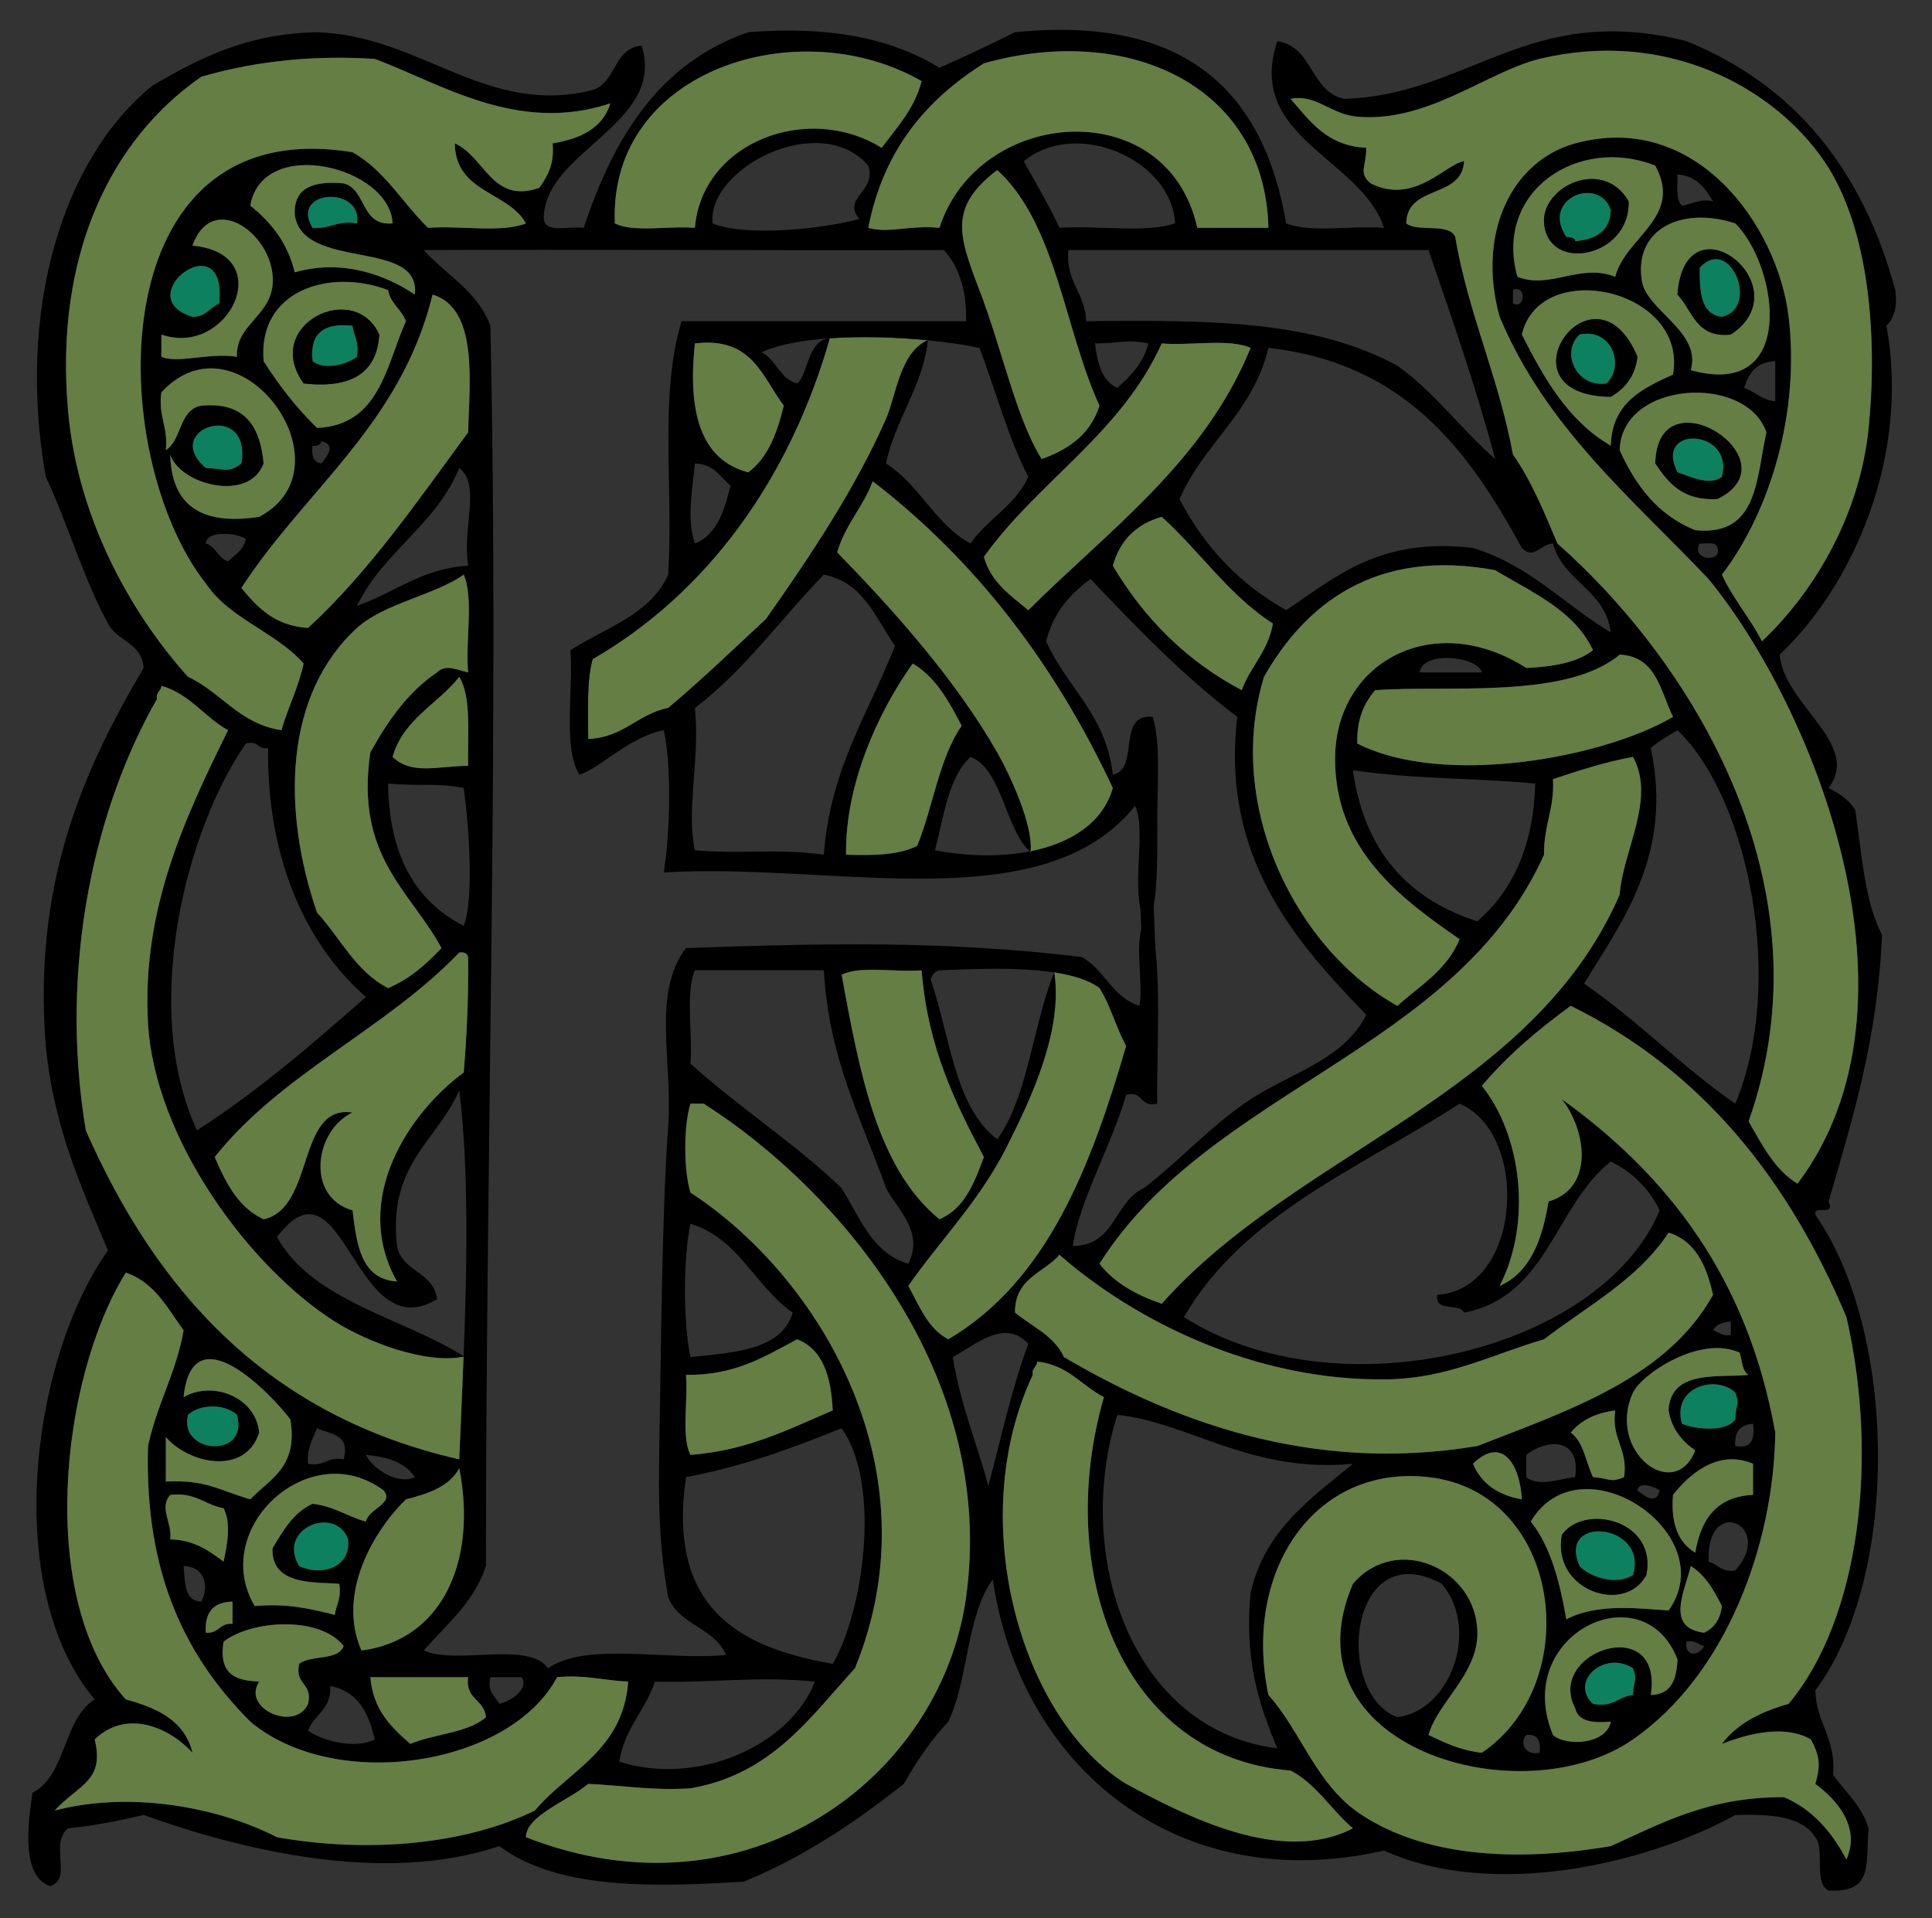 <?xml version="1.0" encoding="UTF-8"?>
<!-- Generator: Adobe Illustrator 13.0.0, SVG Export Plug-In . SVG Version: 6.00 Build 14948)  -->
<!DOCTYPE svg PUBLIC "-//W3C//DTD SVG 1.1//EN" "http://www.w3.org/Graphics/SVG/1.1/DTD/svg11.dtd">
<svg version="1.1" id="Layer_1" xmlns="http://www.w3.org/2000/svg" xmlns:xlink="http://www.w3.org/1999/xlink" x="0px" y="0px" width="434.546px" height="431.5px" viewBox="0 0 434.546 431.5" enable-background="new 0 0 434.546 431.5" xml:space="preserve">
<rect x="0" y="0" width="434.546" height="431.5" fill="#333333" stroke="none"/>
<g id="XMLID_2_">
	<g>
		<path fill="#647E44" d="M172.296,139.25c-7.26,6.74-14.38,13.62-22,20c-6.92,1.41-10.01,6.66-18,7c0.03-6.31-0.4-13.06,1-18    c25.78-14.89,44.3-40.52,53.33-72.16c7.01-0.49,14.9-0.26,22.02,0.44c-6.26,2.81-7.06,12.51-9.35,17.72    C192.326,110.06,182.076,125.4,172.296,139.25z"/>
		<path fill="#FFFFFF" d="M186.626,76.09c-0.06,0.01-0.12,0.01-0.18,0.01c0.06-0.01,0.12-0.01,0.18-0.02V76.09z"/>
		<path d="M186.626,76.09c-9.03,31.64-27.55,57.27-53.33,72.16c-1.4,4.94-0.97,11.69-1,18c7.99-0.34,11.08-5.59,18-7    c7.62-6.38,14.74-13.26,22-20c9.78-13.85,20.03-29.19,27-45c2.29-5.21,3.09-14.91,9.35-17.72c0.02,0,0.04,0.01,0.06,0.01    c-1.07,10.25-7.55,18.25-9.41,27.71c7.55,4.79,11,13.67,19,18c3.81-5.52,10.09-8.58,13-15c-4.57-8.77-7.3-19.37-11-29    c-3.34-0.7-7.32-1.29-11.59-1.71c0.01-0.01,0.01-0.03,0.01-0.04c-0.02,0.01-0.05,0.02-0.07,0.03    C201.526,75.83,193.636,75.6,186.626,76.09v-0.01c-0.06,0.01-0.12,0.01-0.18,0.02c-6.12,0.45-11.54,1.44-15.15,3.15    c3.34,1.66,4.04,5.96,8,7c2.54-2.07,2.26-9.56,7.15-10.15C186.506,76.1,186.566,76.1,186.626,76.09z M426.296,65.25    c0.48,3.82-0.28,6.38-2,8c5.3,29.02-7.21,58.12-24,74c0.94,11.37,18.47,19.98,11,30c2.43,1.24,4.66,2.68,6,5    c1.45,9.88,2.1,20.57,6,28c-0.91,23.09-6.61,41.39-12,60c1.55,3.55-3.4,0.6-3,3c18.35,26.15,19.25,81.18,0,107    c0.23,7.43,4.7,10.63,4,19c2.83,3.84,6.42,6.91,8,12c-0.78,7.86,1.33,14.51-9,14c-3.43-1.57-0.78-9.22-3-12    c-2.94-4.73-10.08-5.25-18-5c-19.67,10.91-54.4,19.15-79,8c-46.36,10.58-81.81-18.69-88-61c-5.93,8.07-5.46,22.54-10,32    c-3.87,4.13-7.12,8.88-10,14c-10.81,8.52-22.3,16.37-36,22c-21.65,1.34-42.12,1.57-55-8c-26.16,8.82-58.44,0.72-80-7    c-5.41,1.26-10.93,2.4-17,3c-4.3,3.55,1.14,11.33-4,13c-6.59-2.17-5.01-14.06-4-21c7.71-3.95,6.81-16.53,14-21    c-21.08-25.11-14.23-76.77,3-101c-5.95-14.05-12.24-27.76-14-46c-2.92-36.68,8.49-62.09,22-85c-0.31-5.69-6.01-5.99-8-10    c-5.55-10.12-8.98-22.35-14-33c-6.61-37.1,3.64-71.52,24-88c10.32-6.01,21-11.67,37-12c23.54,0.77,38.07,19.03,62,13    c5.34-1.66,4.63-9.37,11-10c5.64,17.69-22.03,23.68-22,39c0.35,3.32,5.76,1.57,9,2c6.71-20.29,16.94-37.06,37-44    c18.49-1.49,32.5,1.5,43,8c5.77-2.56,11.44-5.22,17-8c38.51-3.85,55.91,13.42,61,43c5.48,2.19,14.89,0.44,22,1    c-5.22-15.78-31.28-20.26-24-42c8.08,1.25,7.36,11.31,15,13c28.25-0.89,41.46-21.89,77-13    C403.747,19.13,418.947,38.26,426.296,65.25z M420.296,96.25c2-19.95,0.3-44.94-10-60c-11.74-17.17-36.16-29.72-64-23    c-11.79,2.85-25.12,14.38-41,13c-6.05-0.53-9.4-5.21-15-4c4.35,4.98,8.11,10.55,17,11c0.01,4.32-1.84,5.61,1,8    c9.84,4.96,16.93-4.44,21-5c-0.43,8.57-12.84,5.16-13,14c2.6,2.07,9.55-0.21,11,3c3.03,17.64,9.79,31.55,13,49    c4.14,5.86,7.04,12.96,10,20c29.92,26.41,61.81,76.78,43,130c3.07,5.26,5.81,10.86,11,14c30.49-40.45,3.71-107.02-20-136    c-17.2-18.13-36.59-34.07-47-59c-5.25-18.86,2.82-35.12,17-39c27.13-7.42,45.53,18.49,48,39c2.57,21.33-4.06,43.69-15,58    c2.5,5.5,6.31,9.69,9,15C408.697,132.51,418.407,115.13,420.296,96.25z M402.296,383.25c16.09-19.27,20.28-55.35,13-87    c-13.03-30.97-32.51-55.49-62-70c-7.34,5.33-14.21,11.12-20,18c8.83,10.95,11.43,30.53,4,45c6.93-3.07,9.59-10.41,11-19    c10.36-3.01,8.49-15.99,3-23c23.85,17.15,41.8,40.2,48,75c-0.32,25.17-11.02,54.44-32,69c-25.15,17.46-78.77,1.74-63-35    c9.81-11.45,27.88-3.4,28,11c0.08,9.35-8.99,15.7-11,23c3.61,1.72,7.19,3.48,12,4c23.33-15.8,17.97-58.65-12-62    c-25.75-2.88-41.84,21.26-36,49c7.52,8.4,10.69,20.27,21,27c14.14,9.22,34.13,10.71,56,7c11.48-5.19,22.2-11.13,39-11    c6.52,2.81,10.75,7.92,14,14c3.38-7.61-2.68-13.82-7-17c1.37-4.34,0.8-6.68-1-10c-6.94-3.98-16.67-0.24-20,1    C390.726,387.68,396.066,385.02,402.296,383.25z M399.296,90.25c0-3,0-6,0-9c-4.23,0.1-5.97,2.69-7,6    C394.796,88.08,396.226,89.99,399.296,90.25z M390.296,325.25c3.7,0.7,4.42-1.58,4-5    C391.487,320.44,390.037,321.99,390.296,325.25z M394.296,336.25c0-2.33,0-4.67,0-7c-7.98-3.43-14.57,2.6-18,7    c-0.54,6.54,1.24,10.76,5,13C382.556,341.85,385.997,336.61,394.296,336.25z M393.296,309.25c-1.49-0.85-1.45-3.22-2-5    c-8.98-4.04-22.1,4.88-24,9c-6.03,13.1,9.26,24.92,14,13c-2.92-2.08-5.28-4.72-6-9C375.737,307.92,386.676,309.97,393.296,309.25z     M390.296,248.25c11.35-27,3.06-68.73-13-84c-2.08,1.25-4.22,2.45-6,4c5.12,24.08-6.62,39.17-15,53    C368.346,229.54,378.277,239.94,390.296,248.25z M380.296,83.25c24,6.76,19.74-23.32,10-33c-12.24-3.97-22.89,1.41-21,13    C370.367,69.82,382.796,74.65,380.296,83.25z M390.296,353.25c9.14-10.17-6.6-17.27-6-2    C386.386,351.83,387.146,353.73,390.296,353.25z M390.296,319.25c0.09-3.74,1.12-2.85,0-6c-4.04-4.04-14.33-1.5-12,7    C381.546,321.58,388.407,322.13,390.296,319.25z M389.296,300.25c0-1,0-2,0-3c-1.86,0.14-3.34,0.66-4,2    C386.646,299.56,387.207,300.67,389.296,300.25z M382.296,122.25c-2.13,3.68,5.09,4.51,4,1    C386.106,121.77,383.876,122.33,382.296,122.25z M383.296,367.25c2.27-1.07,3.63-3.03,4-6c-1.8-3.54-3.71-6.95-7-9    C378.816,358.22,374.617,366.14,383.296,367.25z M381.296,119.25c14.15,1.48,13.7-11.63,16-22c-4.46-13.21-32.59-11.66-33,4    C367.917,109.3,372.957,115.92,381.296,119.25z M378.296,46.25c2.35-0.32,3.75-1.58,7-1c-1.79-2.87-3.63-5.71-8-6    C377.306,41.91,376.917,44.96,378.296,46.25z M385.296,291.25c-1.46-6.54-3.92-12.08-10-14c-6.84,10.49-18.2,16.46-28,24    c-11.77,3.43-21.55,8.75-35,9c-30.22,0.57-57.37-13.44-74-28c-3.56,4.1-10.08,5.25-10,13c3.85,3.15,8.81,5.19,11,10    c23.69,13.91,55.15,26.36,93,20C353.167,317.12,374.926,309.88,385.296,291.25z M379.296,369.25c-0.42,3.74,3,3.08,4,1    C381.947,369.94,381.386,368.83,379.296,369.25z M376.296,84.25c3.38-19.26-29.93-26.5-34-9c5.03,9.97,10.51,19.49,20,25    C362.577,90.53,369.426,87.38,376.296,84.25z M371.296,381.25c4.61-0.06,5.82-3.51,6-8c-7.69-19.89-37.34-5.63-28,17    c2.94,2.67,12.11,2.09,13-3c-4.02,0.35-7.32-0.02-8-3C347.566,371.46,374.157,362.56,371.296,381.25z M375.296,362.25    c12.34-17.24-19.81-38.84-31-20c4.46,5.54,6.51,13.49,8,22C359.226,360.52,368.886,361.84,375.296,362.25z M376.296,161.25    c-2.86-5.81-3.71-13.62-12-14c-12.1,10.18-39.33,6.78-55,8c-2.44,2.89-4.19,6.48-4,12    C324.596,177.08,360.596,170.5,376.296,161.25z M363.296,62.25c2.34-9.03,15.34-13.36,9-25c-17.41-6.84-36.34,5.85-31,25    C348.686,65.19,355.367,59.12,363.296,62.25z M368.296,335.25c1.5,1.16,4.21,3.51,5,0    C372.686,334.67,368.556,332.91,368.296,335.25z M373.296,272.25c-2.42-4.91-6.09-8.58-11-11c-12.5,9.83-14.23,30.44-33,34    c-1.03-2.31-6.7,0.03-6-4c19.12-1.37,20.8-36.29,5-43c-22.25,14.42-48.57,24.77-62,48    C300.716,318.2,360.066,303.96,373.296,272.25z M364.296,201.25c0.72-9.99,8.19-21.47,3-31c-6.48,1.18-12.23,3.1-18,5    c0.37,6.71-2.14,10.52-2,17c-19.86,44.14-75.24,52.76-100,92c3.34,4.32,8.29,7.05,14,9    C291.907,258.86,344.546,246.5,364.296,201.25z M367.296,381.25c0.09-3.74,1.12-2.85,0-6c-6.42-4.18-14.4,3.03-9,8    C362.856,384.15,363.966,381.58,367.296,381.25z M365.296,332.25c0.91-6.58-2.91-8.42-2-15c-4.42,0.58-7.77,2.23-10,5    c2.94,2.06,3.35,6.64,5,10C361.957,332.47,362.136,333.62,365.296,332.25z M362.296,142.25c-1.25-9.75-10.68-11.32-13-20    c-2.82,0.1-4.25,3.77-7,1c-12-22-26.41-41.59-57-45c-3.46,14.54-14.54,21.46-20,34c5.59,10.75,13.54,19.13,24,25    c11.21-7.46,20.89-16.45,42-14C344.077,127.14,351.856,136.02,362.296,142.25z M354.296,332.25c1.28-9.17-6.54-8.54-11-5    c0,1.67,0,3.33,0,5C346.106,334.56,351.006,332.56,354.296,332.25z M343.296,150.25c6.04-0.29,11.47-1.2,15-4    c-4.27-9.06-13.7-12.96-22-18c-27.15-5.05-42.87,7.92-52,24c-8.91,29.26,7.39,61.42,30,74c5.1-4.56,11.21-8.12,14-15    c-13.06-9.01-28.28-20.17-28-41C300.586,148.81,322.556,136.97,343.296,150.25z M346.296,394.25c0.28-2.62-0.37-4.3-3-4    C341.816,391.63,342.777,395.01,346.296,394.25z M332.296,207.25c7.8-6.87,12.63-16.7,13-31c-14.01-1.34-26.39-0.89-41-3    C306.836,191.38,316.657,202.22,332.296,207.25z M340.296,68.25c2.92,1.47,2.92-4.47,0-3    C340.296,66.25,340.296,67.25,340.296,68.25z M342.296,337.25c-0.4-7.59-4.28-14.53-11-8    C333.197,333.68,336.896,336.32,342.296,337.25z M319.296,151.25c4.67,0,9.33,0,14,0    C332.327,147.56,319.876,146.31,319.296,151.25z M336.296,103.25c-4.34-16.33-9.73-31.6-15-47c-27,0-54,0-81,0    c-0.64,7.31,3.81,9.52,4,16c28.64-0.31,51.25-0.12,70,10C322.657,88.22,328.646,96.56,336.296,103.25z M314.296,386.25    c12.06-1.51,18.58-19.85,10-30C303.497,344.94,299.836,380.75,314.296,386.25z M304.296,329.25c-22.93,2.23-37.18-9.45-53-11    c-9.96,31.63,3.21,70.95,36,75c-4.05-9.62-7.49-19.84-6-35C284.497,344.11,294.816,337.11,304.296,329.25z M304.296,411.25    c-4.87-4.13-8.12-9.88-14-13c-37.8-2.88-53.34-44.76-42-84c-5.07-2.6-8.09-7.24-15-8c-0.05,1.28-1.28,1.38-1,3    c-15.51,32.97-2.47,77.51,21,92C266.306,408.24,288.046,419.68,304.296,411.25z M281.296,247.25c9.05-5.95,20.96-8.84,26-19    c-15.43-15.97-32.82-35.09-29-67c-12.17-9.16-22.58-20.08-33-31c-4.68,3.32-8.39,7.61-10,14c4.63,10.37,13.51,16.49,15,30    c6.14-1.19,0.74-13.93,9-13c1.76,5.97,1,14.96,1,23c0,7.58,0.21,16.89-1.52,22.81c-0.07-0.28-0.15-0.55-0.23-0.81    c-0.42,0.25-0.77,0.59-1.05,1c-3.44-6.71,0.51-20.39-2.2-26c-20.73,26.04-68.26,12.63-106,15c1.37-8.73,1.85-23.35,0-32    c-7.71,1.41-14.47,8.7-19,10c-3.73-6.27-1.31-18.69-2-28c7.93-5.07,18-8,22-17c1.18-20.9-2.06-40.06,3-57c21.33,0,42.67,0,64,0    c0.12-7.12-1.65-12.35-5-16c-38.47,0.12-81.82-0.17-117,0c5.06,5.6,12.1,9.23,15,17c2,90.95-0.98,182.42-1,279    c-2.73,8.27-8.89,13.11-14,19c7.36,3.31,23.56-2.23,28,4c8.32-6.02,26.98-1.68,40-3c-2.54-6.13-10.62-6.71-13-13    c-2.09-11.53-2.23-21.73-2-34c0.41-21.49,0.54-51.88,2-72c1.05-14.47-3.74-29.83,4-40c30.54-1.03,57.21-1.79,89,2    c5.15,2.85,6.9,9.1,13,11c0.95-5.07-1.44-15.22,1.2-19c0.229,0.45,0.5,0.87,0.8,1.25c0.18-0.45,0.34-0.93,0.48-1.44    c2.77,10.12,1.27,30.23,1.52,41.19c-3.99,0.99-3.01-2.99-7-2c-3.3,11.5-10.58,23.89-12,34c9.64-0.03,9.29-10.04,16-13    C265.306,261.1,272.516,253.01,281.296,247.25z M269.296,51.25c5.33,0,10.67,0,16,0c-0.75-32.03-31.64-46.13-64-37    c-12.87,8.13-22.6,19.4-26,37c4.72,1.34,9.27-0.68,16,0C220.056,24.02,262.566,20.81,269.296,51.25z M279.296,155.25    c1.94-5.39,5.95-8.72,7-15c-9.94-6.39-16.41-16.26-25-24c-5.71,1.62-9.38,5.29-11,11    C257.386,139.16,266.867,148.68,279.296,155.25z M281.296,78.25c-4.84-2.16-13.54-0.46-20-1c-9.1,20.23-27.76,30.91-40,48    c1.58,5.76,5.99,8.67,10,12C249.497,119.11,270.737,104.03,281.296,78.25z M251.296,87.25c2.99-2.67,5.84-5.49,7-10    c-5.17-1.02-6.15-0.01-12,0C246.836,81.72,247.856,85.69,251.296,87.25z M238.296,51.25c8.41-0.59,19.23,1.23,26-1    c-0.66-14.2-22.06-23.78-34-14C232.947,41.26,235.896,45.99,238.296,51.25z M253.296,235.25c-2.27-4.06-3.53-9.14-6-13    c-2.38-1.8-6.01-2.88-10.16-3.52c0-0.021-0.01-0.04-0.01-0.061c-0.01,0.021-0.021,0.04-0.021,0.061    c-8.52-1.301-19.24-0.721-25.81-0.48c-1.12,0.21-1.56,1.11-2,2c4.41,12.59,5.33,28.67,15,36c6.8-9.17,8.16-26.19,12.81-37.52    c0.011,0,0.021,0,0.03,0c2,13.119-5.25,28.479-10.84,39.52c-6.14,12.11-15.32,21.31-22,31c2.51,4.49,4.38,9.62,9,12    C235.506,288.12,245.306,262.6,253.296,235.25z M234.296,103.25c6.16-2.18,11.01-5.66,13-12c-7.96-17.37-9.73-40.93-23-53    c-11.01,8.4-8.67,14.77-4,27C225.487,78.85,228.596,94.2,234.296,103.25z M231.806,191.47c9.05-1.82,16.26-6.4,18.49-14.22    c-13.07-27.93-30.84-51.16-54-69c-2.18,5.82-6.21,9.79-8,16c12.91,13.2,26.7,28.73,36,45    C227.096,174.16,232.407,185.53,231.806,191.47c-0.04,0-0.069,0.01-0.109,0.02c-5.351-4.32-6.36-18.67-13.4-21.24    c-5.02,4.64-5.99,13.34-8,21c7.3,1.4,14.83,1.54,21.4,0.24c0.029,0.04,0.069,0.06,0.1,0.09    C231.796,191.54,231.806,191.51,231.806,191.47z M222.296,334.25c2.87-10.79,5.29-22.05,9-32c-5.39-5.76-11.86,0.24-17,3    C215.986,315.89,219.707,324.51,222.296,334.25z M211.296,274.25c5.65-2.35,7.83-8.17,10-14c-6.45-12.21-12.64-24.69-14-42    c-5.82,0.51-13.79-1.12-18,1C193.306,240.91,197.176,262.71,211.296,274.25z M217.296,359.25c6.91-49.91-28.45-91.5-59-111    c-1,0-2,0-3,0c-1.55,5.04-1.55,14.96,0,20c28.94,18.81,55.28,62.3,37,107c-10.18,11.15-18.81,23.86-37,27    c-8.56,0.56-15.33-0.67-23-1c-4.39,3.76-14.01,7.12-14,12C167.997,432.7,211.656,399.96,217.296,359.25z M216.296,163.25    c-2.86-5.48-5.77-10.9-11-14c-7.83,10.93-15.25,27.29-15,43c6.21,0.21,12.07,0.07,16-2    C209.876,181.5,211.236,170.52,216.296,163.25z M204.296,284.25c3.69-7.29-2.7-12.43-5-17c-5.51-15.49-12.89-29.12-14-49    c-9.67,0-19.33,0-29,0c-2.17,5.16-0.45,14.22-1,21c10.86,9.81,23.46,17.87,34,28C193.417,273.8,196.066,281.82,204.296,284.25z     M198.296,33.25c3.43-4.57,7.33-8.67,9-15c-27.54-15.86-70.51-2.65-69,32c4.21,2.12,12.18,0.49,18,1    C157.906,31.92,181.747,22.96,198.296,33.25z M201.296,145.25c-4.41-6.25-7.06-14.28-16-16c-9.71,9.95-17.8,21.53-29,30    c1.18,11.45-2.01,22.95,0,32c10.14,0.96,18.33-0.5,29,1C186.756,172.71,195.426,160.38,201.296,145.25z M193.296,49.25    c-4.04-4.75,3.93-6.04,2-12c-11-12.62-36.41,0.77-35,13C167.586,53.3,184.946,51.54,193.296,49.25z M187.296,374.25    c6.88-11.67,11.01-40.31,2-53c-10.91,4.42-22.09,8.57-35,11C150.046,361.5,165.977,370.57,187.296,374.25z M187.296,317.25    c-0.36-7.64-2.23-13.78-8-16c-7.19,3.81-13.87,8.13-25,8c0.51,5.82-1.12,13.79,1,18C168.296,326.25,177.466,321.42,187.296,317.25    z M168.296,106.25c4.42-3.25,6.49-8.84,8-15c-4.87-6.46-7.08-15.59-20-14C154.667,92.55,157.477,103.41,168.296,106.25z     M183.296,378.25c-13.04-1.3-21.96,0.3-36,0c-2.14,6.53-6.85,10.49-8,18C156.437,401.77,177.446,393.04,183.296,378.25z     M155.296,305.25c9.94-1.06,20.48-1.52,23-10c-8.47-5.86-12.04-16.62-23-20C153.646,283.05,153.646,297.45,155.296,305.25z     M156.296,122.25c5-2,6.62-7.38,8-13c-2.29-2.04-3.78-4.89-8-5C155.736,110.21,154.406,116.64,156.296,122.25z M120.296,407.25    c7.62-9.05,19.86-13.47,21-29c-5.42-0.24-9.73-1.6-16-1c-10.56,19.97-49.82,26.1-69,10c-14.15-14.19-23.88-32.78-23-62    c1.99-9.35,6.3-16.37,8-26c-3.63-5.04-6.53-10.8-13-13c-14.9,24.08-20.03,73.91,0,96c7.07,1.93,13.24,4.76,15,12    c-5.14-5.66-14.75-9.94-22-3c2.31,9.43-3.63,10.12-9,16c17.57-4.61,37.53-0.46,50,6C83.396,416.97,105.066,414.73,120.296,407.25z     M124.296,32.25c6.3-1.04,11.25-3.41,13-9c-20.94,6.94-38.14-4.47-53-10c-12.93-0.82-26.01,0.25-39,4    c-20.57,14.23-33.02,40.37-30,75c2.19,25.11,14.8,46.46,27,60c7.53,3.47,11.46,10.54,21,12c1.5-5.17,3.8-9.53,5-15    c-6.24-7.1-16.65-10.01-22-18c-22.77-29.03-24.06-106.41,33-97c7.28,4.06,11.22,11.45,17,17c7.11-0.56,16.52,1.19,22-1    c-4.06-7.27-15.84-6.82-16-18c6.83,3.06,8.36,13.71,19,10C123.106,39.73,124.727,37.01,124.296,32.25z M112.296,383.25    c2.94-0.66,6.81-3.69,5-6c-2.33,0-4.67,0-7,0C109.506,380.71,111.406,381.47,112.296,383.25z M105.296,97.25    c0.25-11.11,2.39-27.79-8-31c-7.11,29.22-28.72,43.95-43,66c3.6,4.4,7.49,8.51,15,9C83.167,128.46,93.977,112.59,105.296,97.25z     M104.296,241.25c0.59-6.96,1.11-15.86,1-26c-0.22-0.78-0.84-1.16-2-1c-16.45,17.21-40.11,27.22-55,46c2.49,5.84,5.3,11.37,11,14    c11.54-2.46,7.38-25.94,20-24c-8.54,3.92-10.63,18.98,0,22c0.95,7.72,1.87,15.46,10,16    C78.747,269.49,92.477,249.88,104.296,241.25z M105.296,172.25c-0.16-7.18,0.78-15.45-2-20c-4.84,6.16-12.56,9.44-15,18    C92.596,174.34,98.187,172.36,105.296,172.25z M105.296,377.25c-7.33,0-14.67,0-22,0c0.62,7.38,4.71,11.29,9,15    c5.39-2.27,12.92-2.42,17-6C108.986,382.23,104.586,382.29,105.296,377.25z M105.296,151.25c-0.66-7.01,1.32-16.65-1-22    c-6.4,4.59-17.91,6.44-24,12c-16.26,14.85-17.03,40.54-9,64c5.27,5.73,8.7,13.3,16,17c4.93-2.07,8.6-5.4,12-9    c-7.01-12.99-19.46-20.54-16-44c3.93-7.07,8.42-13.58,15-18C100.187,149.27,103.017,150.76,105.296,151.25z M105.296,127.25    c-1.35-8.75,2.93-18.15-2-22c-5.2,12.8-17.14,18.86-23,31C88.756,133.38,94.626,127.92,105.296,127.25z M104.296,208.25    c2.32-5.82,1.22-22.39,0-31c-5.72-1.19-9.52-0.35-17-1C87.486,192.39,93.457,202.75,104.296,208.25z M104.267,305.16    c0.05-0.01,0.1-0.021,0.15-0.03c-0.05-0.03-0.09-0.06-0.14-0.09c0.8-20.88,1.18-42.26-0.98-59.79c-4.94,11.39-16.09,16.58-14,35    c1.1,5.9,8.27,5.73,9,12c-18.86,11.27-20.89-33.89-36-14c7.89,14.36,28.32,18.18,41.98,26.79    C104.276,305.08,104.267,305.12,104.267,305.16c-8.54,1.74-21.75-3.34-28.97-7.91c-19.22-12.17-40.49-41.09-42-67    c-1.5-25.66,8.4-46.52,18-66c-5.36-2.97-8.54-8.13-15-10c-0.05,1.28-1.28,1.38-1,3c-13.66,23.82-22.22,59.49-16,97    c16.1,36.56,41.11,64.23,84,74C103.606,320.78,103.966,313,104.267,305.16z M81.296,371.25c18.02-2.32,26.12-19.88,22-41    c-2.22,4.12-6.93,5.74-12,7C84.306,344.07,75.616,358.25,81.296,371.25z M93.296,66.25c1.5-12.71-25.32-5.2-27-18    c-0.25-6.25,4.42-7.58,11-7c5.25,1.42,3.72,9.62,11,9c-0.55-12.78-29.25-19.84-32-4c4.62,3.71,8.38,8.29,10,15    C77.126,58.17,86.866,61.92,93.296,66.25z M82.296,327.25c1.66,3.34,7.4,6.8,11,5C91.207,329,87.207,327.68,82.296,327.25z     M91.296,72.25c-0.97-2.7-3.45-3.88-4-7c-13.31-5.02-29.38,0.15-28,16c3.51,5.49,7.44,10.56,12,15    C85.366,95.65,86.787,82.4,91.296,72.25z M82.296,342.25c0.64-2.95,6.45-4.05,4-7c-16.66-12.42-39.3,8.58-29,26    c7.33-0.66,12.68,0.65,18,2c0.32-2.35,1.58-3.75,1-7c-5-0.47-15.35,0.59-15-8c2.39-3.95,4.65-8.02,9-10    C75.106,338.78,78.086,341.12,82.296,342.25z M84.296,391.25c-1.38-5.95-3.8-10.86-10-12c0.27,5.27-3.64,6.36-5,10    C72.287,391.56,79.937,393.53,84.296,391.25z M80.296,50.25c1.31-8.55-15.2-7.63-10,1C74.296,51.58,75.846,49.47,80.296,50.25z     M67.296,352.25c5.07,2.34,11.65,0.4,11-6C75.457,338.45,62.156,343.82,67.296,352.25z M77.296,328.25c1.55-5.88-3.1-5.56-6-7    c-0.89,2.44-2.33,4.34-2,8C73.006,329.96,73.586,327.54,77.296,328.25z M67.296,374.25c2.59-2.08,8.72-0.61,10-4    c-5.18-6.74-20.53-5.97-27-1c-1.35,8.17,3.81,8.76,8,9c-4.03,6.08,8.14,11.39,11,5C70.406,378.47,66.187,379.03,67.296,374.25z     M72.296,104.25c1.15-1.5,3.51-4.21,0-5c-0.22,0.78-0.84,1.16-2,1C70.017,102.53,70.537,104.01,72.296,104.25z M44.296,254.25    c13.8-8.86,25.94-19.39,38-30c-14.08-12.37-22.31-32.06-22-56c-2.41,0.41-2.17-1.83-5-1    C41.816,186.61,31.586,226.73,44.296,254.25z M56.296,337.25c4.37-4.63,10.83-7.17,9-18c-4.22-5.58-22.03-24.31-24-5    c6.58-3.78,16.28,0.02,17,8c-3.18,9.8-15.83,6.97-21,1c0,3.33,0,6.67,0,10C46.336,332.84,48.727,335,56.296,337.25z M61.296,64.25    c1.19-10.88-13.41-21.96-18-9c19.52,1.81,8.07,25.29-7,20c0,1.67,0,3.33,0,5c3.7,1.61,10.7-0.99,17,0    C52.937,73.26,60.537,71.19,61.296,64.25z M58.296,116.25c21.37-11.3-4.65-46.78-22-28c-0.76,5.43,1.58,7.75,1,13    c3.7-2.3,2.88-9.12,8-10c9.91-0.91,13.22,4.78,14,13c-3.3,8.9-18.87,4.72-21-2C38.546,113.33,44.886,118.33,58.296,116.25z     M54.296,104.25c2.35-14.63-18.36-7.78-8,1C50.806,105.43,51.287,106.48,54.296,104.25z M51.296,126.25c1.56-1.44,3.48-2.52,4-5    c-1.61-1.32-8.81-2.16-9,1C48.616,122.93,48.977,125.57,51.296,126.25z M42.296,318.25c-2.28,8.69,13.75,10.09,11,0    C50.646,315.73,44.946,315.73,42.296,318.25z M52.296,365.25c0-1.67,0-3.33,0-5c-4.25,0.09-6.31,2.36-6,7    C49.227,367.51,49.366,364.99,52.296,365.25z M50.296,351.25c0.79-3.77,1.75-8.47,0-12c-4.25-0.75-6.33-3.67-12-3    c-2.59,2.88,0.45,6.2,0,10C43.816,346.4,47.006,348.87,50.296,351.25z M49.296,68.25c1.9-18.54-20.61-1.37-6,3    C46.336,71.29,47.187,69.14,49.296,68.25z M45.296,360.25c1.88-3.67,0.55-7.99-4-8C41.636,355.91,41.396,360.15,45.296,360.25z"/>
		<path fill="#647E44" d="M410.296,36.25c10.3,15.06,12,40.05,10,60c-1.89,18.88-11.6,36.26-24,48c-2.69-5.31-6.5-9.5-9-15    c10.94-14.31,17.57-36.67,15-58c-2.47-20.51-20.87-46.42-48-39c-14.18,3.88-22.25,20.14-17,39c10.41,24.93,29.8,40.87,47,59    c23.71,28.98,50.49,95.55,20,136c-5.19-3.14-7.93-8.74-11-14c18.81-53.22-13.08-103.59-43-130c-2.96-7.04-5.86-14.14-10-20    c-3.21-17.45-9.97-31.36-13-49c-1.45-3.21-8.4-0.93-11-3c0.16-8.84,12.57-5.43,13-14c-4.07,0.56-11.16,9.96-21,5    c-2.84-2.39-0.99-3.68-1-8c-8.89-0.45-12.65-6.02-17-11c5.6-1.21,8.95,3.47,15,4c15.88,1.38,29.21-10.15,41-13    C374.136,6.53,398.556,19.08,410.296,36.25z"/>
		<path fill="#647E44" d="M415.296,296.25c7.28,31.65,3.09,67.73-13,87c-6.23,1.77-11.57,4.43-15,9c3.33-1.24,13.06-4.98,20-1    c1.8,3.32,2.37,5.66,1,10c4.32,3.18,10.38,9.39,7,17c-3.25-6.08-7.48-11.19-14-14c-16.8-0.13-27.52,5.81-39,11    c-21.87,3.71-41.86,2.22-56-7c-10.31-6.73-13.48-18.6-21-27c-5.84-27.74,10.25-51.88,36-49c29.97,3.35,35.33,46.2,12,62    c-4.81-0.52-8.39-2.28-12-4c2.01-7.3,11.08-13.65,11-23c-0.12-14.4-18.19-22.45-28-11c-15.77,36.74,37.85,52.46,63,35    c20.98-14.56,31.68-43.83,32-69c-6.2-34.8-24.15-57.85-48-75c5.49,7.01,7.36,19.99-3,23c-1.41,8.59-4.07,15.93-11,19    c7.43-14.47,4.83-34.05-4-45c5.79-6.88,12.66-12.67,20-18C382.787,240.76,402.266,265.28,415.296,296.25z"/>
		<path fill="#647E44" d="M394.296,329.25c0,2.33,0,4.67,0,7c-8.3,0.36-11.74,5.6-13,13c-3.76-2.24-5.54-6.46-5-13    C379.726,331.85,386.316,325.82,394.296,329.25z"/>
		<path fill="#647E44" d="M391.296,304.25c0.55,1.78,0.51,4.15,2,5c-6.62,0.72-17.56-1.33-18,8c0.72,4.28,3.08,6.92,6,9    c-4.74,11.92-20.03,0.1-14-13C369.197,309.13,382.316,300.21,391.296,304.25z"/>
		<path fill="#647E44" d="M390.296,50.25c9.74,9.68,14,39.76-10,33c2.5-8.6-9.93-13.43-11-20    C367.407,51.66,378.056,46.28,390.296,50.25z M389.296,75.25c16.27-10.78-10.29-31.73-12-9    C380.716,69.83,381.436,76.11,389.296,75.25z"/>
		<path fill="#0D8060" d="M390.296,313.25c1.12,3.15,0.09,2.26,0,6c-1.89,2.88-8.75,2.33-12,1    C375.966,311.75,386.256,309.21,390.296,313.25z"/>
		<path d="M377.296,66.25c1.71-22.73,28.27-1.78,12,9C381.436,76.11,380.716,69.83,377.296,66.25z M387.296,71.25    c8.62-2.02,1.76-18.53-5-11C382.277,65.6,382.516,70.7,387.296,71.25z"/>
		<path fill="#0D8060" d="M382.296,60.25c6.76-7.53,13.62,8.98,5,11C382.516,70.7,382.277,65.6,382.296,60.25z"/>
		<path fill="#0D8060" d="M377.296,106.25c-5.53-10.82,12.92-9.83,10,1C384.546,109.49,380.046,107.1,377.296,106.25z"/>
		<path d="M372.296,104.25c0.48-20.95,31.67-0.62,14,8C378.527,112.69,375.216,108.66,372.296,104.25z M387.296,107.25    c2.92-10.83-15.53-11.82-10-1C380.046,107.1,384.546,109.49,387.296,107.25z"/>
		<path fill="#647E44" d="M387.296,361.25c-0.37,2.97-1.73,4.93-4,6c-8.68-1.11-4.48-9.03-3-15    C383.586,354.3,385.497,357.71,387.296,361.25z"/>
		<path fill="#647E44" d="M397.296,97.25c-2.3,10.37-1.85,23.48-16,22c-8.34-3.33-13.38-9.95-17-18    C364.707,85.59,392.836,84.04,397.296,97.25z M386.296,112.25c17.67-8.62-13.52-28.95-14-8    C375.216,108.66,378.527,112.69,386.296,112.25z"/>
		<path fill="#647E44" d="M375.296,277.25c6.08,1.92,8.54,7.46,10,14c-10.37,18.63-32.13,25.87-53,34c-37.85,6.36-69.31-6.09-93-20    c-2.19-4.81-7.15-6.85-11-10c-0.08-7.75,6.44-8.9,10-13c16.63,14.56,43.78,28.57,74,28c13.45-0.25,23.23-5.57,35-9    C357.096,293.71,368.457,287.74,375.296,277.25z"/>
		<path fill="#647E44" d="M342.296,75.25c4.07-17.5,37.38-10.26,34,9c-6.87,3.13-13.72,6.28-14,16    C352.806,94.74,347.327,85.22,342.296,75.25z M362.296,89.25c3.15-1.85,5.46-4.54,6-9C358.577,57.01,336.027,88.93,362.296,89.25z    "/>
		<path fill="#647E44" d="M377.296,373.25c-0.18,4.49-1.39,7.94-6,8c2.86-18.69-23.73-9.79-17,3c0.68,2.98,3.98,3.35,8,3    c-0.89,5.09-10.06,5.67-13,3C339.957,367.62,369.606,353.36,377.296,373.25z"/>
		<path fill="#647E44" d="M344.296,342.25c11.19-18.84,43.34,2.76,31,20c-6.41-0.41-16.07-1.73-23,2    C350.806,355.74,348.756,347.79,344.296,342.25z M370.296,354.25c2.5-12.28-13.91-16.17-19-9    C349.006,357.8,365.527,363.29,370.296,354.25z"/>
		<path fill="#647E44" d="M364.296,147.25c8.29,0.38,9.14,8.19,12,14c-15.7,9.25-51.7,15.83-71,6c-0.19-5.52,1.56-9.11,4-12    C324.966,154.03,352.197,157.43,364.296,147.25z"/>
		<path fill="#647E44" d="M372.296,37.25c6.34,11.64-6.66,15.97-9,25c-7.93-3.13-14.61,2.94-22,0    C335.957,43.1,354.886,30.41,372.296,37.25z M347.296,50.25c0.99,11.28,19.47,7.58,19-5    C360.466,35.26,346.577,42.04,347.296,50.25z"/>
		<path d="M351.296,345.25c5.09-7.17,21.5-3.28,19,9C365.527,363.29,349.006,357.8,351.296,345.25z M367.296,354.25    c3.52-11.61-17.21-13.68-12-2C357.327,354.63,363.546,356.76,367.296,354.25z"/>
		<path fill="#647E44" d="M367.296,170.25c5.19,9.53-2.28,21.01-3,31c-19.75,45.25-72.39,57.61-103,92c-5.71-1.95-10.66-4.68-14-9    c24.76-39.24,80.14-47.86,100-92c-0.14-6.48,2.37-10.29,2-17C355.066,173.35,360.816,171.43,367.296,170.25z"/>
		<path fill="#0D8060" d="M355.296,352.25c-5.21-11.68,15.52-9.61,12,2C363.546,356.76,357.327,354.63,355.296,352.25z"/>
		<path fill="#0D8060" d="M367.296,375.25c1.12,3.15,0.09,2.26,0,6c-3.33,0.33-4.44,2.9-9,2    C352.896,378.28,360.876,371.07,367.296,375.25z"/>
		<path d="M368.296,80.25c-0.54,4.46-2.85,7.15-6,9C336.027,88.93,358.577,57.01,368.296,80.25z M361.296,86.25    c4.25-3.86,1.27-12.58-6-11C350.907,79.25,354.617,87.25,361.296,86.25z"/>
		<path d="M366.296,45.25c0.47,12.58-18.01,16.28-19,5C346.577,42.04,360.466,35.26,366.296,45.25z M354.296,54.25    c4.58-0.42,7.82-2.18,8-7c-2.59-7.8-15.83-2.63-10,6C353.077,53.47,354.266,53.28,354.296,54.25z"/>
		<path fill="#647E44" d="M363.296,317.25c-0.91,6.58,2.91,8.42,2,15c-3.16,1.37-3.34,0.22-7,0c-1.65-3.36-2.06-7.94-5-10    C355.527,319.48,358.876,317.83,363.296,317.25z"/>
		<path fill="#0D8060" d="M355.296,75.25c7.27-1.58,10.25,7.14,6,11C354.617,87.25,350.907,79.25,355.296,75.25z"/>
		<path fill="#0D8060" d="M362.296,47.25c-0.18,4.82-3.42,6.58-8,7c-0.03-0.97-1.22-0.78-2-1    C346.466,44.62,359.707,39.45,362.296,47.25z"/>
		<path fill="#647E44" d="M358.296,146.25c-3.53,2.8-8.96,3.71-15,4c-20.74-13.28-42.71-1.44-43,20c-0.28,20.83,14.94,31.99,28,41    c-2.79,6.88-8.9,10.44-14,15c-22.61-12.58-38.91-44.74-30-74c9.13-16.08,24.85-29.05,52-24    C344.596,133.29,354.027,137.19,358.296,146.25z"/>
		<path fill="#647E44" d="M331.296,329.25c6.72-6.53,10.6,0.41,11,8C336.896,336.32,333.197,333.68,331.296,329.25z"/>
		<path fill="none" d="M321.296,56.25c5.27,15.4,10.66,30.67,15,47c-7.65-6.69-13.64-15.03-22-21c-18.75-10.12-41.36-10.31-70-10    c-0.19-6.48-4.64-8.69-4-16C267.296,56.25,294.296,56.25,321.296,56.25z"/>
		<path fill="#647E44" d="M290.296,398.25c5.88,3.12,9.13,8.87,14,13c-16.25,8.43-37.99-3.01-51-10c-23.47-14.49-36.51-59.03-21-92    c-0.28-1.62,0.95-1.72,1-3c6.91,0.76,9.93,5.4,15,8C236.957,353.49,252.497,395.37,290.296,398.25z"/>
		<path fill="#647E44" d="M285.296,51.25c-5.33,0-10.67,0-16,0c-6.73-30.44-49.24-27.23-58,0c-6.73-0.68-11.28,1.34-16,0    c3.4-17.6,13.13-28.87,26-37C253.657,5.12,284.546,19.22,285.296,51.25z"/>
		<path fill="#647E44" d="M286.296,140.25c-1.05,6.28-5.06,9.61-7,15c-12.43-6.57-21.91-16.09-29-28c1.62-5.71,5.29-9.38,11-11    C269.886,123.99,276.356,133.86,286.296,140.25z"/>
		<path fill="#647E44" d="M261.296,77.25c6.46,0.54,15.16-1.16,20,1c-10.56,25.78-31.8,40.86-50,59c-4.01-3.33-8.42-6.24-10-12    C233.537,108.16,252.197,97.48,261.296,77.25z"/>
		<path fill="none" d="M257.497,207.25c-2.641,3.78-0.25,13.93-1.2,19c-6.1-1.9-7.85-8.15-13-11c-31.79-3.79-58.46-3.03-89-2    c-7.74,10.17-2.95,25.53-4,40c-1.46,20.12-1.59,50.51-2,72c-0.23,12.27-0.09,22.47,2,34c2.38,6.29,10.46,6.87,13,13    c-13.02,1.32-31.68-3.02-40,3c-4.44-6.23-20.64-0.69-28-4c5.11-5.89,11.27-10.73,14-19c0.02-96.58,3-188.05,1-279    c-2.9-7.77-9.94-11.4-15-17c35.18-0.17,78.53,0.12,117,0c3.35,3.65,5.12,8.88,5,16c-21.33,0-42.67,0-64,0    c-5.06,16.94-1.82,36.1-3,57c-4,9-14.07,11.93-22,17c0.69,9.31-1.73,21.73,2,28c4.53-1.3,11.29-8.59,19-10    c1.85,8.65,1.37,23.27,0,32c37.74-2.37,85.27,11.04,106-15C258.006,186.86,254.056,200.54,257.497,207.25z"/>
		<path fill="#647E44" d="M247.296,222.25c2.47,3.86,3.73,8.94,6,13c-7.99,27.35-17.79,52.87-40,66c-4.62-2.38-6.49-7.51-9-12    c6.68-9.69,15.86-18.89,22-31c5.59-11.04,12.84-26.4,10.84-39.52C241.287,219.37,244.917,220.45,247.296,222.25z"/>
		<path fill="#647E44" d="M247.296,91.25c-1.99,6.34-6.84,9.82-13,12c-5.7-9.05-8.81-24.4-14-38c-4.67-12.23-7.01-18.6,4-27    C237.566,50.32,239.336,73.88,247.296,91.25z"/>
		<path fill="#FFFFFF" d="M237.126,218.67c0,0.021,0.01,0.04,0.01,0.061c-0.01,0-0.02,0-0.03,0    C237.106,218.71,237.117,218.69,237.126,218.67z"/>
		<path fill="#647E44" d="M250.296,177.25c-2.23,7.82-9.44,12.4-18.49,14.22c0.601-5.94-4.71-17.31-7.51-22.22    c-9.3-16.27-23.09-31.8-36-45c1.79-6.21,5.82-10.18,8-16C219.457,126.09,237.226,149.32,250.296,177.25z"/>
		<path fill="#FFFFFF" d="M231.806,191.47c0,0.04-0.01,0.07-0.01,0.11c-0.03-0.03-0.07-0.05-0.1-0.09    C231.737,191.48,231.766,191.47,231.806,191.47z"/>
		<path fill="#647E44" d="M221.296,260.25c-2.17,5.83-4.35,11.65-10,14c-14.12-11.54-17.99-33.34-22-55c4.21-2.12,12.18-0.49,18-1    C208.656,235.56,214.846,248.04,221.296,260.25z"/>
		<path fill="#647E44" d="M158.296,248.25c30.55,19.5,65.91,61.09,59,111c-5.64,40.71-49.3,73.45-99,54c-0.01-4.88,9.61-8.24,14-12    c7.67,0.33,14.44,1.56,23,1c18.19-3.14,26.82-15.85,37-27c18.28-44.7-8.06-88.19-37-107c-1.55-5.04-1.55-14.96,0-20    C156.296,248.25,157.296,248.25,158.296,248.25z"/>
		<path fill="#647E44" d="M205.296,149.25c5.23,3.1,8.14,8.52,11,14c-5.06,7.27-6.42,18.25-10,27c-3.93,2.07-9.79,2.21-16,2    C190.046,176.54,197.466,160.18,205.296,149.25z"/>
		<path fill="#FFFFFF" d="M208.716,76.5c0,0.01,0,0.03-0.01,0.04c-0.02,0-0.04-0.01-0.06-0.01    C208.667,76.52,208.696,76.51,208.716,76.5z"/>
		<path fill="#647E44" d="M207.296,18.25c-1.67,6.33-5.57,10.43-9,15c-16.55-10.29-40.39-1.33-42,18c-5.82-0.51-13.79,1.12-18-1    C136.787,15.6,179.756,2.39,207.296,18.25z"/>
		<path fill="#647E44" d="M179.296,301.25c5.77,2.22,7.64,8.36,8,16c-9.83,4.17-19,9-32,10c-2.12-4.21-0.49-12.18-1-18    C165.426,309.38,172.106,305.06,179.296,301.25z"/>
		<path fill="#647E44" d="M176.296,91.25c-1.51,6.16-3.58,11.75-8,15c-10.82-2.84-13.63-13.7-12-29    C169.216,75.66,171.426,84.79,176.296,91.25z"/>
		<path fill="#647E44" d="M141.296,378.25c-1.14,15.53-13.38,19.95-21,29c-15.23,7.48-36.9,9.72-58,6c-12.47-6.46-32.43-10.61-50-6    c5.37-5.88,11.31-6.57,9-16c7.25-6.94,16.86-2.66,22,3c-1.76-7.24-7.93-10.07-15-12c-20.03-22.09-14.9-71.92,0-96    c6.47,2.2,9.37,7.96,13,13c-1.7,9.63-6.01,16.65-8,26c-0.88,29.22,8.85,47.81,23,62c19.18,16.1,58.44,9.97,69-10    C131.566,376.65,135.876,378.01,141.296,378.25z"/>
		<path fill="#647E44" d="M137.296,23.25c-1.75,5.59-6.7,7.96-13,9c0.43,4.76-1.19,7.48-3,10c-10.64,3.71-12.17-6.94-19-10    c0.16,11.18,11.94,10.73,16,18c-5.48,2.19-14.89,0.44-22,1c-5.78-5.55-9.72-12.94-17-17c-57.06-9.41-55.77,67.97-33,97    c5.35,7.99,15.76,10.9,22,18c-1.2,5.47-3.5,9.83-5,15c-9.54-1.46-13.47-8.53-21-12c-12.2-13.54-24.81-34.89-27-60    c-3.02-34.63,9.43-60.77,30-75c12.99-3.75,26.07-4.82,39-4C99.156,18.78,116.356,30.19,137.296,23.25z"/>
		<path fill="#647E44" d="M97.296,66.25c10.39,3.21,8.25,19.89,8,31c-11.32,15.34-22.13,31.21-36,44c-7.51-0.49-11.4-4.6-15-9    C68.576,110.2,90.187,95.47,97.296,66.25z"/>
		<path fill="#647E44" d="M105.296,215.25c0.11,10.14-0.41,19.04-1,26c-11.82,8.63-25.55,28.24-15,47c-8.13-0.54-9.05-8.28-10-16    c-10.63-3.02-8.54-18.08,0-22c-12.62-1.94-8.46,21.54-20,24c-5.7-2.63-8.51-8.16-11-14c14.89-18.78,38.55-28.79,55-46    C104.457,214.09,105.076,214.47,105.296,215.25z"/>
		<path fill="#647E44" d="M103.296,152.25c2.78,4.55,1.84,12.82,2,20c-7.11,0.11-12.7,2.09-17-2    C90.736,161.69,98.457,158.41,103.296,152.25z"/>
		<path fill="#647E44" d="M83.296,377.25c7.33,0,14.67,0,22,0c-0.71,5.04,3.69,4.98,4,9c-4.08,3.58-11.61,3.73-17,6    C88.006,388.54,83.917,384.63,83.296,377.25z"/>
		<path fill="#647E44" d="M104.296,129.25c2.32,5.35,0.34,14.99,1,22c-2.28-0.49-5.11-1.98-7,0c-6.58,4.42-11.07,10.93-15,18    c-3.46,23.46,8.99,31.01,16,44c-3.4,3.6-7.07,6.93-12,9c-7.3-3.7-10.73-11.27-16-17c-8.03-23.46-7.26-49.15,9-64    C86.386,135.69,97.896,133.84,104.296,129.25z"/>
		<path fill="#647E44" d="M103.296,330.25c4.12,21.12-3.98,38.68-22,41c-5.68-13,3.01-27.18,10-34    C96.366,335.99,101.076,334.37,103.296,330.25z"/>
		<path fill="#647E44" d="M104.267,305.16c-0.3,7.84-0.66,15.62-0.97,23.09c-42.89-9.77-67.9-37.44-84-74    c-6.22-37.51,2.34-73.18,16-97c-0.28-1.62,0.95-1.72,1-3c6.46,1.87,9.64,7.03,15,10c-9.6,19.48-19.5,40.34-18,66    c1.51,25.91,22.78,54.83,42,67C82.517,301.82,95.727,306.9,104.267,305.16z"/>
		<path fill="#647E44" d="M66.296,48.25c1.68,12.8,28.5,5.29,27,18c-6.43-4.33-16.17-8.08-27-5c-1.62-6.71-5.38-11.29-10-15    c2.75-15.84,31.45-8.78,32,4c-7.28,0.62-5.75-7.58-11-9C70.716,40.67,66.046,42,66.296,48.25z"/>
		<path fill="#647E44" d="M87.296,65.25c0.55,3.12,3.03,4.3,4,7c-4.51,10.15-5.93,23.4-20,24c-4.56-4.44-8.49-9.51-12-15    C57.917,65.4,73.986,60.23,87.296,65.25z M85.296,75.25c-5.58-12.4-26.45-2.22-17,11C78.806,87.42,84.776,84.06,85.296,75.25z"/>
		<path fill="#647E44" d="M86.296,335.25c2.45,2.95-3.36,4.05-4,7c-4.21-1.13-7.19-3.47-12-4c-4.35,1.98-6.61,6.05-9,10    c-0.35,8.59,10,7.53,15,8c0.58,3.25-0.68,4.65-1,7c-5.32-1.35-10.67-2.66-18-2C46.997,343.83,69.636,322.83,86.296,335.25z"/>
		<path fill="#0D8060" d="M79.296,73.25c0.32,2.35,1.58,3.75,1,7c-1.97,1.62-7.28,3.22-10,1C69.556,74.85,72.906,72.53,79.296,73.25    z"/>
		<path fill="#0D8060" d="M70.296,51.25c-5.2-8.63,11.31-9.55,10-1C75.846,49.47,74.296,51.58,70.296,51.25z"/>
		<path fill="#0D8060" d="M78.296,346.25c0.65,6.4-5.93,8.34-11,6C62.156,343.82,75.457,338.45,78.296,346.25z"/>
		<path d="M68.296,86.25c-9.45-13.22,11.42-23.4,17-11C84.776,84.06,78.806,87.42,68.296,86.25z M80.296,80.25    c0.58-3.25-0.68-4.65-1-7c-6.39-0.72-9.74,1.6-9,8C73.017,83.47,78.326,81.87,80.296,80.25z"/>
		<path fill="#647E44" d="M77.296,370.25c-1.28,3.39-7.41,1.92-10,4c-1.11,4.78,3.11,4.22,2,9c-2.86,6.39-15.03,1.08-11-5    c-4.19-0.24-9.35-0.83-8-9C56.767,364.28,72.116,363.51,77.296,370.25z"/>
		<path fill="#647E44" d="M65.296,319.25c1.83,10.83-4.63,13.37-9,18c-7.57-2.25-9.96-4.41-19-4c0-3.33,0-6.67,0-10    c5.17,5.97,17.82,8.8,21-1c-0.72-7.98-10.42-11.78-17-8C43.267,294.94,61.076,313.67,65.296,319.25z"/>
		<path fill="#647E44" d="M43.296,55.25c4.59-12.96,19.19-1.88,18,9c-0.76,6.94-8.36,9.01-8,16c-6.3-0.99-13.3,1.61-17,0    c0-1.67,0-3.33,0-5C51.366,80.54,62.816,57.06,43.296,55.25z"/>
		<path fill="#647E44" d="M36.296,88.25c17.35-18.78,43.37,16.7,22,28c-13.41,2.08-19.75-2.92-20-14c2.13,6.72,17.7,10.9,21,2    c-0.78-8.22-4.09-13.91-14-13c-5.12,0.88-4.3,7.7-8,10C37.876,96,35.537,93.68,36.296,88.25z"/>
		<path fill="#0D8060" d="M46.296,105.25c-10.36-8.78,10.35-15.63,8-1C51.287,106.48,50.806,105.43,46.296,105.25z"/>
		<path fill="#0D8060" d="M53.296,318.25c2.75,10.09-13.28,8.69-11,0C44.946,315.73,50.646,315.73,53.296,318.25z"/>
		<path fill="#647E44" d="M52.296,360.25c0,1.67,0,3.33,0,5c-2.93-0.26-3.07,2.26-6,2C45.986,362.61,48.046,360.34,52.296,360.25z"/>
		<path fill="#647E44" d="M50.296,339.25c1.75,3.53,0.79,8.23,0,12c-3.29-2.38-6.48-4.85-12-5c0.45-3.8-2.59-7.12,0-10    C43.966,335.58,46.046,338.5,50.296,339.25z"/>
		<path fill="#0D8060" d="M43.296,71.25c-14.61-4.37,7.9-21.54,6-3C47.187,69.14,46.336,71.29,43.296,71.25z"/>
	</g>
	<g>
	</g>
</g>
<path fill="#FFFFFF" stroke="#000000" stroke-width="3" d="M258.376,214.081l-0.493-13.329L258.376,214.081z"/>
<path fill="#E9C21E" stroke="#000000" stroke-width="3" d="M106.335,305.93"/>
<path fill="#E9C21E" stroke="#000000" stroke-width="3" d="M92.592,303.238"/>
</svg>